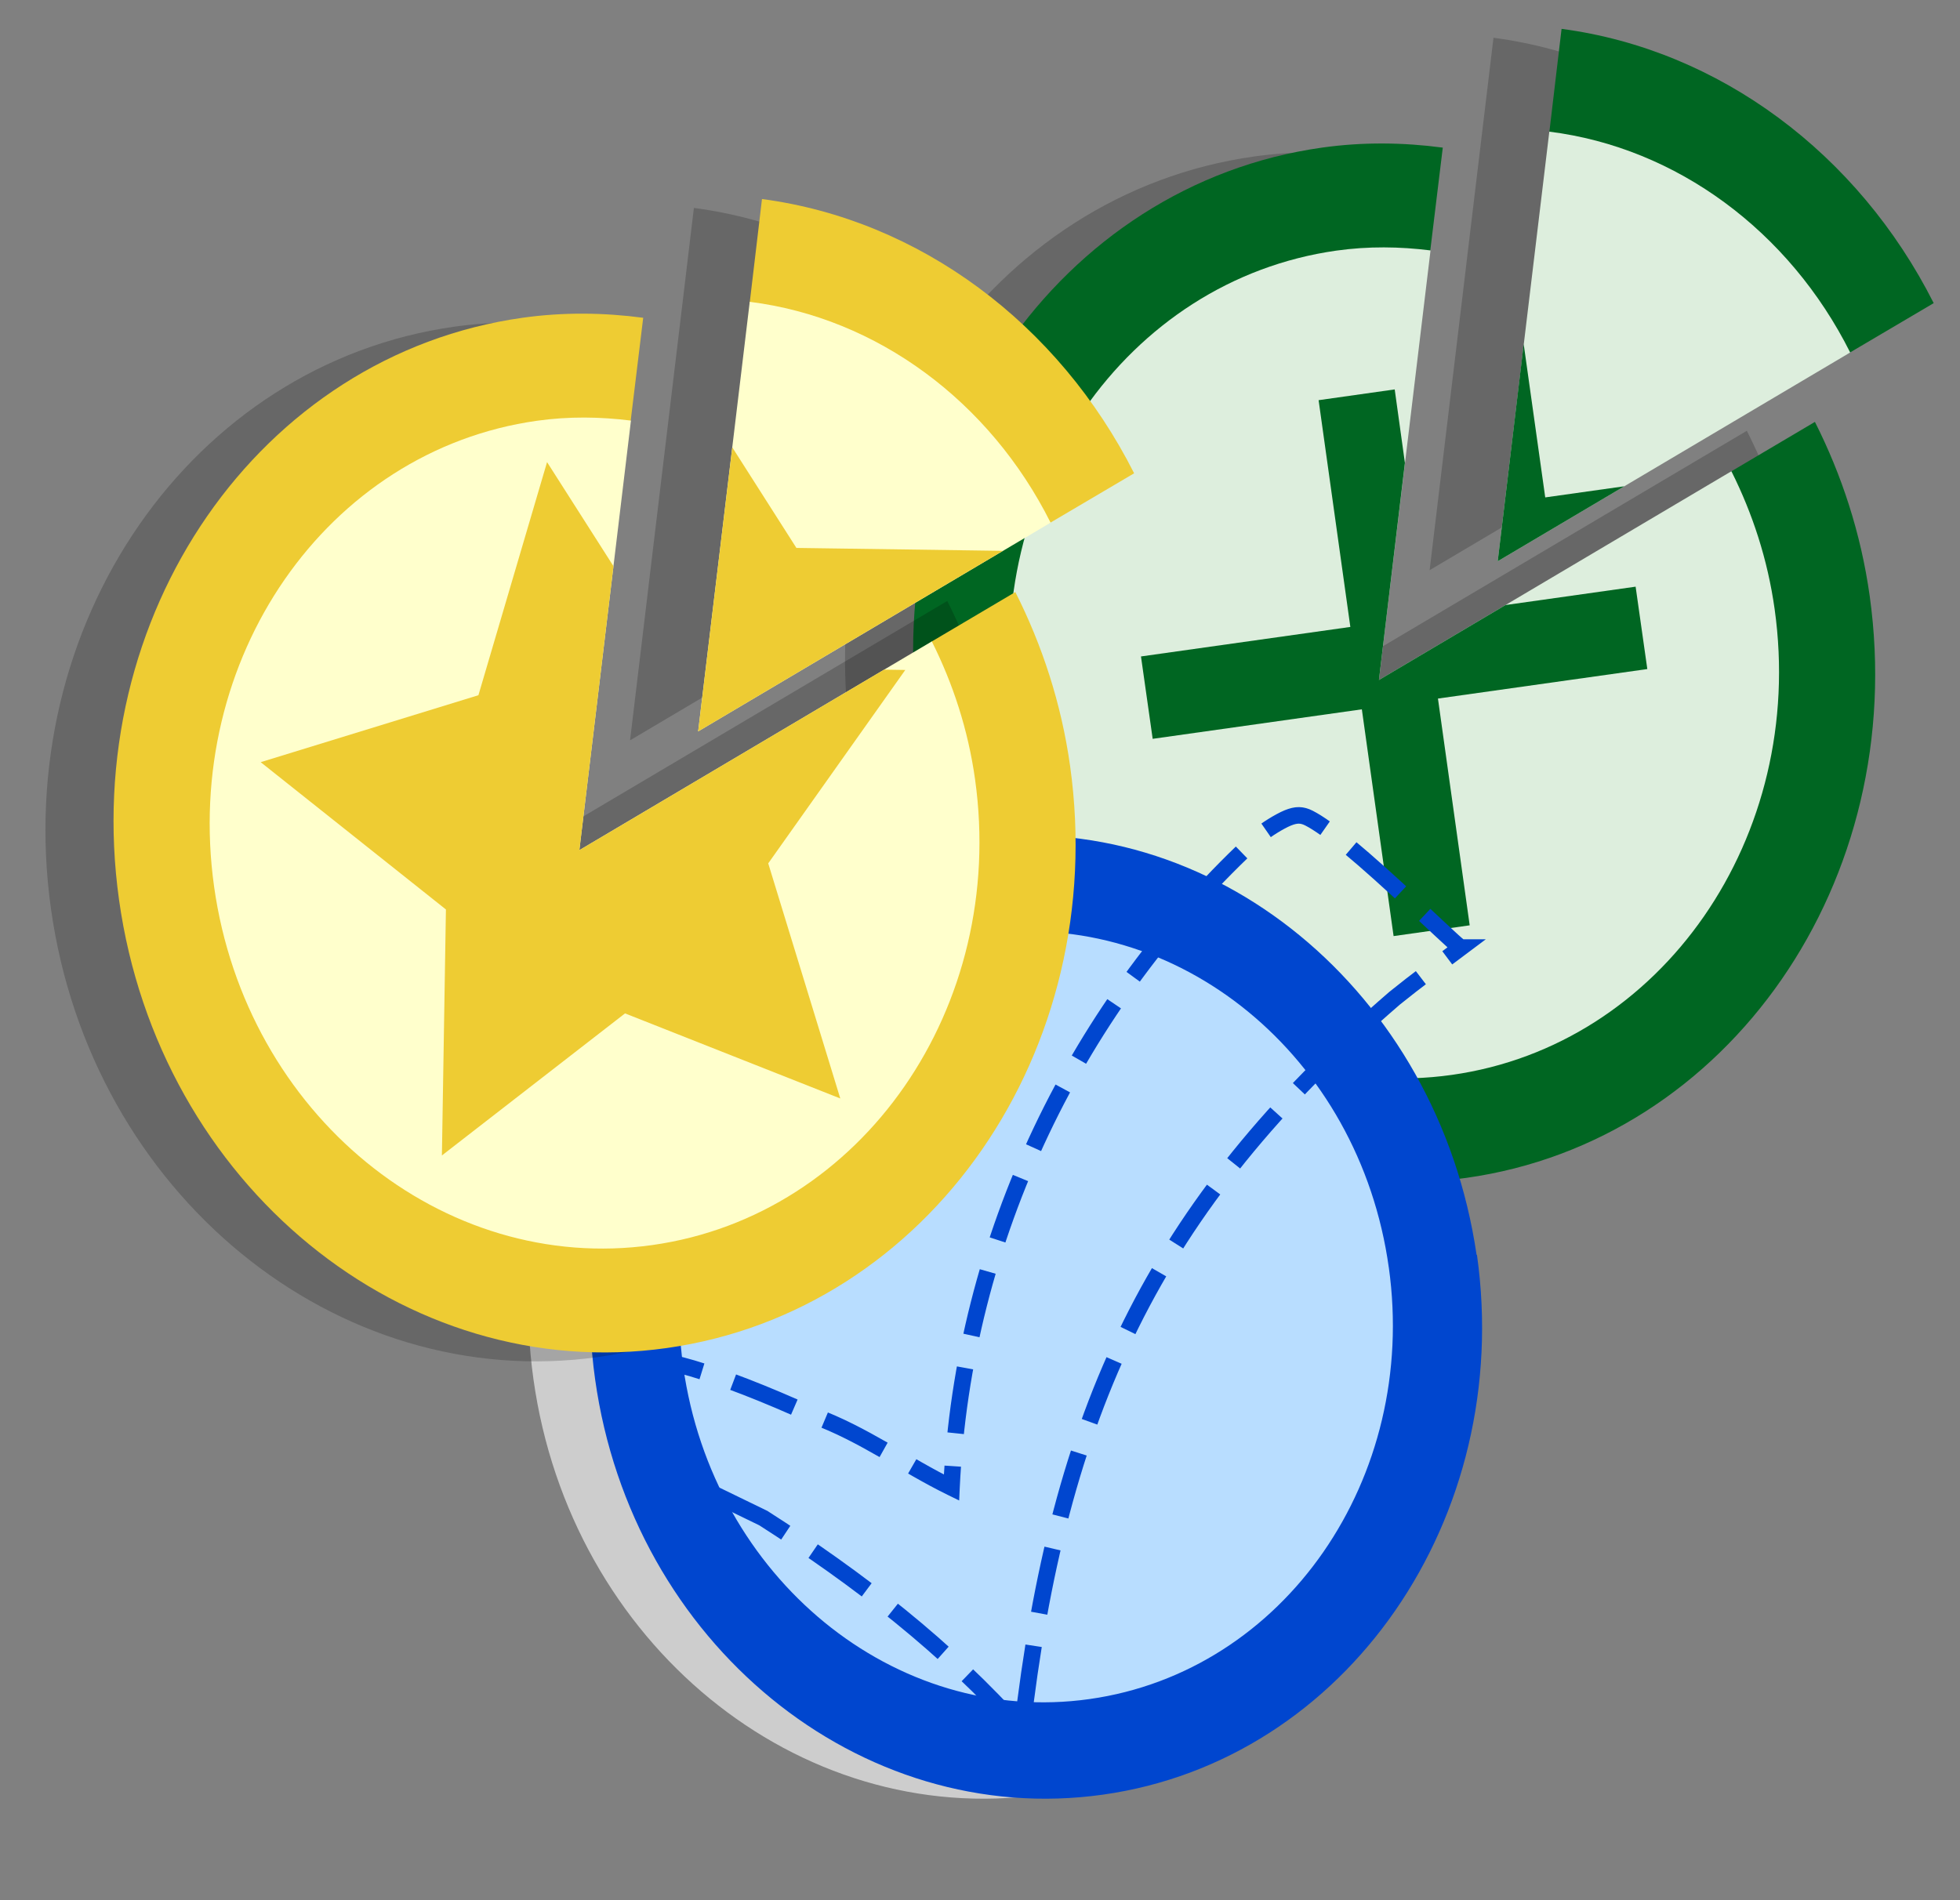 <?xml version="1.0" encoding="UTF-8" standalone="no"?>
<!-- Created with Inkscape (http://www.inkscape.org/) -->
<svg
   xmlns:dc="http://purl.org/dc/elements/1.1/"
   xmlns:cc="http://web.resource.org/cc/"
   xmlns:rdf="http://www.w3.org/1999/02/22-rdf-syntax-ns#"
   xmlns:svg="http://www.w3.org/2000/svg"
   xmlns="http://www.w3.org/2000/svg"
   xmlns:xlink="http://www.w3.org/1999/xlink"
   xmlns:sodipodi="http://sodipodi.sourceforge.net/DTD/sodipodi-0.dtd"
   xmlns:inkscape="http://www.inkscape.org/namespaces/inkscape"
   width="330"
   height="320"
   id="svg2320"
   sodipodi:version="0.32"
   inkscape:version="0.45.1"
   version="1.0"
   sodipodi:docbase="C:\Documents and Settings\Thure\Desktop"
   sodipodi:docname="AE_candidate.svg"
   inkscape:output_extension="org.inkscape.output.svg.inkscape">
  <rect width="100%" height="100%" fill="#808080" stroke="none"/>
  <defs
     id="defs2322">
    <linearGradient
       gradientUnits="userSpaceOnUse"
       y2="83.595"
       x2="173.17"
       y1="83.595"
       x1="25.458"
       id="linearGradient3653"
       xlink:href="#linearGradient3647"
       inkscape:collect="always" />
    <linearGradient
       id="linearGradient3647">
      <stop
         id="stop3649"
         offset="0"
         style="stop-color:#fbfbfb;stop-opacity:1;" />
      <stop
         id="stop3651"
         offset="1"
         style="stop-color:#062;stop-opacity:0;" />
    </linearGradient>
    <linearGradient
       id="linearGradient4550">
      <stop
         id="stop4552"
         offset="0"
         style="stop-color:black;stop-opacity:1;" />
      <stop
         id="stop4554"
         offset="1"
         style="stop-color:#062;stop-opacity:0;" />
    </linearGradient>
  </defs>
  <sodipodi:namedview
     id="base"
     pagecolor="#ffffff"
     bordercolor="#666666"
     borderopacity="1.0"
     gridtolerance="10000"
     guidetolerance="10"
     objecttolerance="10"
     inkscape:pageopacity="0.0"
     inkscape:pageshadow="2"
     inkscape:zoom="1.5004828"
     inkscape:cx="162.59186"
     inkscape:cy="155.89304"
     inkscape:document-units="px"
     inkscape:current-layer="layer1"
     width="330px"
     height="320px"
     inkscape:window-width="1033"
     inkscape:window-height="705"
     inkscape:window-x="203"
     inkscape:window-y="157"
     showguides="true"
     inkscape:guide-bbox="true" />
  <g
     inkscape:label="Layer 1"
     inkscape:groupmode="layer"
     id="layer1">
    <g
       id="g2266"
       transform="translate(138.729,3.11)">
      <path
         id="path2268"
         d="M 92.726,23.25 C 86.085,22.371 79.287,22.277 72.382,23.25 C 28.16,29.484 -2.238,73.366 4.476,121.281 C 11.19,169.197 52.473,202.984 96.695,196.75 C 140.917,190.516 171.315,146.634 164.601,98.719 C 163.122,88.16 159.881,78.347 155.382,69.438 L 81.976,112.906 L 92.726,23.25 z "
         style="fill:#000000;fill-opacity:0.196;fill-rule:evenodd" />
      <path
         id="path2270"
         d="M 112.726,3.25 L 101.976,92.906 L 175.382,49.438 C 162.653,24.227 139.248,6.762 112.726,3.25 z "
         style="fill:#000000;fill-opacity:0.196;fill-rule:evenodd" />
      <path
         sodipodi:nodetypes="cssssccccc"
         id="path2272"
         d="M 104.188,21.75 C 97.546,20.871 90.748,20.777 83.844,21.75 C 39.622,27.984 9.224,71.866 15.938,119.781 C 22.651,167.697 63.934,201.484 108.156,195.25 C 152.378,189.016 182.776,145.134 176.062,97.219 C 174.583,86.66 171.342,76.847 166.844,67.938 L 152.786,76.254 L 78.732,135.124 L 102.088,39.028 L 104.188,21.75 z "
         style="fill:#006622;fill-opacity:1;fill-rule:evenodd" />
      <path
         sodipodi:nodetypes="cccccc"
         id="path2274"
         d="M 124.188,1.75 L 122.133,19.106 L 119.405,81.37 L 172.765,56.241 L 186.844,47.938 C 174.114,22.727 150.709,5.262 124.188,1.75 z "
         style="fill:#006622;fill-opacity:1;fill-rule:evenodd" />
      <path
         id="path2276"
         d="M 102.125,39.062 C 96.946,38.414 91.658,38.336 86.281,39.094 C 50.904,44.081 26.566,79.199 31.938,117.531 C 37.309,155.864 70.341,182.893 105.719,177.906 C 141.096,172.919 165.434,137.801 160.062,99.469 C 158.89,91.101 156.327,83.325 152.781,76.25 L 93.438,111.406 L 102.125,39.062 z "
         style="fill:#ddeedd;fill-opacity:1;fill-rule:evenodd" />
      <path
         id="path2278"
         d="M 122.125,19.062 L 113.438,91.406 L 172.781,56.25 C 162.553,35.84 143.586,21.749 122.125,19.062 z "
         style="fill:#ddeedd;fill-opacity:1;fill-rule:evenodd" />
      <path
         id="path2205"
         d="M 97.812,74.844 L 96.094,62.469 L 83.281,64.281 L 88.625,102.469 L 53.375,107.438 L 55.344,121.312 L 90.562,116.344 L 95.906,154.531 L 108.719,152.719 L 103.375,114.531 L 138.625,109.562 L 136.656,95.688 L 114.75,98.781 L 93.438,111.406 L 97.812,74.844 z "
         style="fill:#006622;fill-opacity:1;fill-rule:evenodd" />
      <path
         id="rect3490"
         d="M 117.812,54.844 L 113.438,91.406 L 134.75,78.781 L 121.438,80.656 L 117.812,54.844 z "
         style="fill:#006622;fill-opacity:1;fill-rule:evenodd" />
    </g>
    <g
       id="g2307"
       transform="matrix(0.927,0,0,0.927,86.399,135.088)">
      <g
         style="fill:#cdcdcd"
         transform="translate(-11.198,8.282139e-6)"
         id="g2309">
        <path
           id="path2311"
           style="fill:#cdcdcd"
           d="M 175.052,82.236 C 181.782,130.036 151.382,174.066 107.142,180.296 C 62.882,186.536 21.582,152.736 14.882,104.826 C 8.202,56.936 38.582,12.936 82.782,6.736 C 126.982,0.536 167.982,34.336 174.982,82.236 L 175.052,82.236 z " />
        <path
           id="path2313"
           style="fill:#cdcdcd"
           d="M 159.039,84.506 C 164.412,122.836 140.082,157.936 104.682,162.936 C 69.332,167.926 36.282,140.936 30.882,102.536 C 25.582,64.236 49.882,29.036 85.282,24.036 C 120.682,19.136 153.682,46.036 159.039,84.536 L 159.039,84.536 L 159.039,84.506 z " />
        <path
           sodipodi:nodetypes="ccssccss"
           id="path2315"
           d="M 45.445,130.066 L 32.216,123.638 C 29.76,116.578 26.788,109.817 24.473,102.278 C 23.702,99.766 36.592,103.238 54.618,111.491 C 63.512,114.727 71.199,120.398 79.614,124.51 C 39.271,-5.335 190.206,3.561 160.111,35.602 C 116.08,73.59 99.022,111.176 92.388,168.861 C 78.755,153.504 62.696,141.108 45.445,130.066 z "
           style="fill:none;fill-opacity:1" />
      </g>
      <path
         id="path2317"
         style="fill:#0046cf"
         d="M 175.052,82.236 C 181.782,130.036 151.382,174.066 107.142,180.296 C 62.882,186.536 21.582,152.736 14.882,104.826 C 8.202,56.936 38.582,12.936 82.782,6.736 C 126.982,0.536 167.982,34.336 174.982,82.236 L 175.052,82.236 z " />
      <path
         id="path2319"
         style="fill:#b8ddff"
         d="M 159.039,84.506 C 164.412,122.836 140.082,157.936 104.682,162.936 C 69.332,167.926 36.282,140.936 30.882,102.536 C 25.582,64.236 49.882,29.036 85.282,24.036 C 120.682,19.136 153.682,46.036 159.039,84.536 L 159.039,84.536 L 159.039,84.506 z " />
      <path
         sodipodi:nodetypes="ccsssssssssss"
         id="path2321"
         d="M 45.445,130.066 L 32.216,123.638 C 29.76,116.578 26.788,109.817 24.473,102.278 C 23.702,99.766 36.592,103.238 54.618,111.491 C 63.512,114.727 71.199,120.398 79.614,124.51 C 81.725,79.277 102.347,36.456 135.616,6.022 C 136.508,5.148 139.2,3.472 140.686,2.865 C 142.237,2.232 143.266,2.244 144.572,2.912 C 148,4.664 154.159,9.778 164.272,19.266 C 170.971,25.552 171.92,26.412 172.152,26.412 C 168.158,29.404 164.023,32.434 160.111,35.602 C 116.08,73.59 99.022,111.176 92.388,168.861 C 78.755,153.504 62.696,141.108 45.445,130.066 z "
         style="fill:none;fill-opacity:1;stroke:#0046cf;stroke-width:3;stroke-miterlimit:4;stroke-dasharray:12, 6;stroke-dashoffset:0;stroke-opacity:1" />
    </g>
    <g
       id="g2188"
       transform="translate(4.106,31.767)">
      <path
         id="path2213"
         d="M 92.726,23.25 C 86.085,22.371 79.287,22.277 72.382,23.25 C 28.16,29.484 -2.238,73.366 4.476,121.281 C 11.19,169.197 52.473,202.984 96.695,196.75 C 140.917,190.516 171.315,146.634 164.601,98.719 C 163.122,88.16 159.881,78.347 155.382,69.438 L 81.976,112.906 L 92.726,23.25 z "
         style="fill:#000000;fill-opacity:0.196;fill-rule:evenodd" />
      <path
         id="path2215"
         d="M 112.726,3.25 L 101.976,92.906 L 175.382,49.438 C 162.653,24.227 139.248,6.762 112.726,3.25 z "
         style="fill:#000000;fill-opacity:0.196;fill-rule:evenodd" />
      <path
         sodipodi:nodetypes="cssssccccc"
         id="path2211"
         d="M 104.188,21.75 C 97.546,20.871 90.748,20.777 83.844,21.75 C 39.622,27.984 9.224,71.866 15.938,119.781 C 22.651,167.697 63.934,201.484 108.156,195.25 C 152.378,189.016 182.776,145.134 176.062,97.219 C 174.583,86.66 171.342,76.847 166.844,67.938 L 152.786,76.254 L 78.732,135.124 L 102.088,39.028 L 104.188,21.75 z "
         style="fill:#eecc33;fill-opacity:1;fill-rule:evenodd" />
      <path
         sodipodi:nodetypes="cccccc"
         id="path1306"
         d="M 124.188,1.75 L 122.133,19.106 L 119.405,81.37 L 172.765,56.241 L 186.844,47.938 C 174.114,22.727 150.709,5.262 124.188,1.75 z "
         style="fill:#eecc33;fill-opacity:1;fill-rule:evenodd" />
      <path
         id="path2208"
         d="M 102.125,39.062 C 96.946,38.414 91.658,38.336 86.281,39.094 C 50.904,44.081 26.566,79.199 31.938,117.531 C 37.309,155.864 70.341,182.893 105.719,177.906 C 141.096,172.919 165.434,137.801 160.062,99.469 C 158.89,91.101 156.327,83.325 152.781,76.25 L 93.438,111.406 L 102.125,39.062 z "
         style="fill:#ffffcc;fill-opacity:1;fill-rule:evenodd" />
      <path
         id="path1308"
         d="M 122.125,19.062 L 113.438,91.406 L 172.781,56.25 C 162.553,35.84 143.586,21.749 122.125,19.062 z "
         style="fill:#ffffcc;fill-opacity:1;fill-rule:evenodd" />
      <path
         sodipodi:nodetypes="ccccccccccccc"
         id="path2196"
         style="fill:#eecc33"
         d="M 137.371,153.22 L 101.129,138.893 L 70.296,162.817 L 70.973,121.392 L 39.783,96.585 L 76.444,85.311 L 88.001,46.056 L 99.183,63.584 L 93.44,111.404 L 144.743,81.007 L 148.314,81.058 L 125.238,113.628 L 137.371,153.22 z " />
      <path
         sodipodi:nodetypes="ccccc"
         id="5"
         style="fill:#eecc33"
         d="M 119.187,43.572 L 129.983,60.506 L 164.749,60.998 L 113.442,91.404 L 119.187,43.572 z " />
    </g>
  </g>
</svg>
